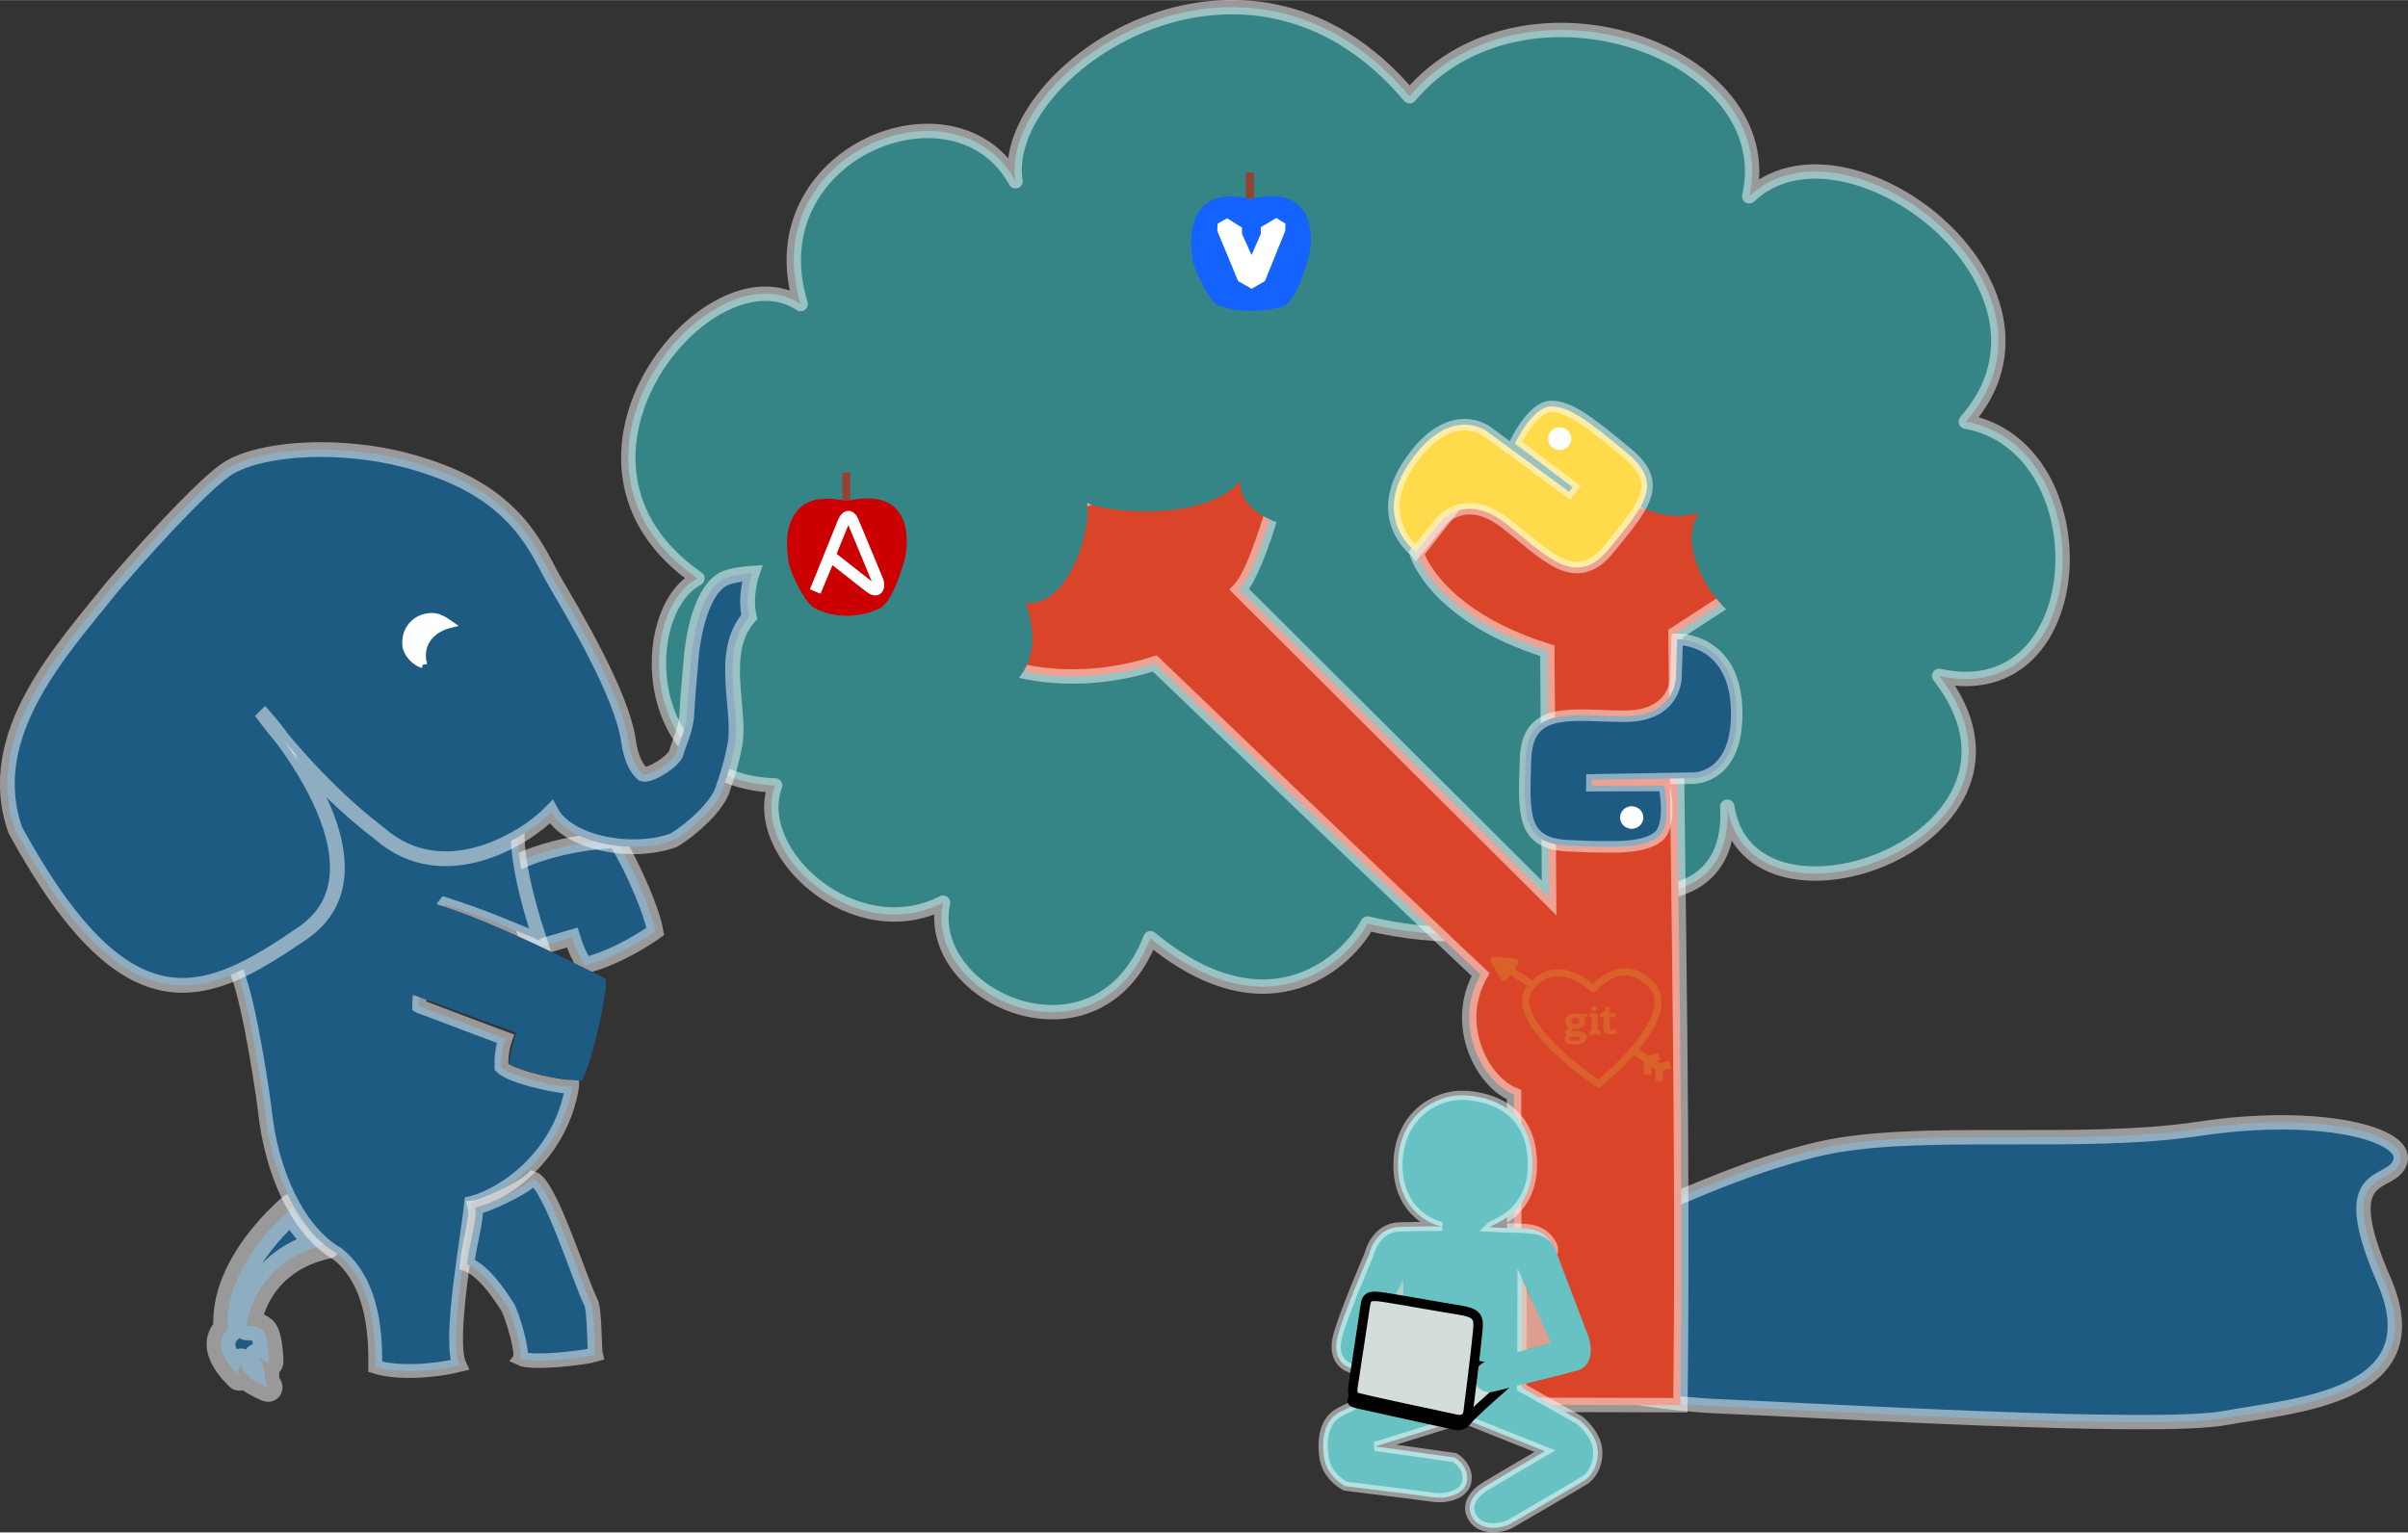 <?xml version="1.0" encoding="UTF-8" standalone="no"?>
<svg
   width="2.617in"
   height="1.666in"
   viewBox="0 0 785.161 499.758"
   version="1.1"
   id="svg1713"
   xml:space="preserve"
   sodipodi:docname="banner.svg"
   inkscape:version="1.2.2 (b0a8486541, 2022-12-01)"
   xmlns:inkscape="http://www.inkscape.org/namespaces/inkscape"
   xmlns:sodipodi="http://sodipodi.sourceforge.net/DTD/sodipodi-0.dtd"
   xmlns="http://www.w3.org/2000/svg"
   xmlns:svg="http://www.w3.org/2000/svg"><rect x="0" y="0" width="785.161" height="499.758" fill="#333333" stroke="none"/><sodipodi:namedview
     id="namedview56"
     pagecolor="#ffffff"
     bordercolor="#000000"
     borderopacity="0.25"
     inkscape:showpageshadow="2"
     inkscape:pageopacity="0.0"
     inkscape:pagecheckerboard="0"
     inkscape:deskcolor="#d1d1d1"
     inkscape:document-units="in"
     showgrid="false"
     inkscape:zoom="1.3468214"
     inkscape:cx="82.78752"
     inkscape:cy="86.499965"
     inkscape:window-width="1920"
     inkscape:window-height="1067"
     inkscape:window-x="0"
     inkscape:window-y="0"
     inkscape:window-maximized="1"
     inkscape:current-layer="svg1713" /><defs
     id="defs1717" /><g
     id="layer8"
     transform="translate(12.612,-281.931)"
     inkscape:export-filename="banner.svg"
     inkscape:export-xdpi="96"
     inkscape:export-ydpi="96"><path
       style="fill:#1d5b83;fill-opacity:1;fill-rule:nonzero;stroke:#ffffff;stroke-width:4.688;stroke-linecap:round;stroke-linejoin:round;stroke-dasharray:none;stroke-opacity:0.5;paint-order:normal"
       d="m 494.578,681.543 c -19.57,11.131 -22.72,21.003 -22.473,34.281 0.247,13.278 44.693,23.495 76.02,24.748 31.326,1.254 142.413,7.957 164.765,3.808 22.352,-4.149 68.445,-6.582 51.838,-44.84 -16.607,-38.258 2.566,-29.771 5.315,-38.84 2.749,-9.07 -26.546,-16.541 -65.517,-10.66 -38.971,5.881 -91.94,-0.677 -123.292,6.415 -31.352,7.092 -60.008,23.613 -67.396,23.613 -7.388,0 -10.898,1.526 -19.26,1.475 z"
       id="path22267" /></g><g
     id="layer2"
     style="display:inline"
     transform="translate(-3.301,-246.884)"><path
       style="fill:#358587;fill-opacity:1;fill-rule:nonzero;stroke:#ffffff;stroke-width:4.688;stroke-linecap:round;stroke-linejoin:round;stroke-dasharray:none;stroke-opacity:0.5"
       d="m 449.223,548.046 c -5.819,11.287 -31.543,37.325 -70.814,4.792 -17.332,44.729 -74.204,19.196 -67.614,-11.575 -28.799,14.718 -62.997,-16.082 -54.737,-38.256 -44.817,-1.244 -45.215,-56.969 -25.322,-67.513 -54.863,-37.949 3.809,-109.185 33.634,-89.478 -15.14,-49.243 50.543,-75.66 70.057,-40.061 -5.78,-35.686 74.91,-91.437 128.494,-27.713 37.323,-44.205 121.529,-14.261 110.735,32.62 31.276,-29.899 109.534,29.638 70.61,73.487 45.045,8.205 41.649,94.122 -8.662,82.947 41.047,52.611 -61.934,90.23 -69.092,42.658 2.062,38.843 -42.887,26.769 -42.887,26.769 0,0 -9.627,25.344 -41.581,14.389 -7.989,1.166 -21.609,-0.332 -32.822,-3.066 z"
       id="path6076" /><path
       style="display:inline;fill:#da4529;fill-opacity:1;fill-rule:nonzero;stroke:#ffffff;stroke-width:4.688;stroke-dasharray:none;stroke-opacity:0.502"
       d="M 497.117,705.006 496.977,603.889 C 486.371,599.593 476.911,580.896 486.052,564.689 462.544,542.705 379.832,463.228 379.832,463.228 c -26.868,8.576 -46.887,1.531 -46.887,1.531 l -0.649,-27.736 19.12,-24.842 41.167,-17.094 29.655,3.739 c 0,0 -8.066,33.148 -14.829,40.27 l 101,100.635 -0.576,-80.64 c -36.801,-11.53 -42.632,-31.82 -42.632,-31.82 l 14.891,-19.032 49.896,2.292 40.6,-0.661 11.84,22.305 -32.801,21.335 c 0.904,95.889 2.568,167.564 1.594,251.636 z"
       id="path6008" /><path
       style="fill:#358587;fill-opacity:1;fill-rule:nonzero;stroke:#ffffff;stroke-width:3.125;stroke-opacity:0"
       d="m 306.367,467.693 c 11.079,6.55 23.873,9.536 30.802,-2.13 6.928,-11.666 -1.773,-24.711 1.631,-21.996 14.273,-0.158 20.543,-26.28 18.925,-32.721 6.24,3.195 38.755,6.383 50.124,-7.293 -1.924,16.041 37.257,23.024 37.793,4.076 0.536,-18.948 -2.709,-36.364 -2.709,-36.364 l -76.97,-6.094 -83.797,41.047 z"
       id="path6147" /><path
       style="fill:#358587;fill-opacity:1;fill-rule:nonzero;stroke:#ffffff;stroke-width:3.817;stroke-opacity:0"
       d="m 425.301,412.892 c 6.371,15.592 16.444,28.368 29.777,20.112 13.332,-8.256 13.014,-29.53 14.555,-23.935 13.307,10.266 34.603,-14.988 36.925,-23.53 3.882,8.217 32.09,35.658 50.725,28.357 -11.294,16.918 20.834,53.575 32.568,32.319 11.734,-21.256 19.059,-43.528 19.059,-43.528 l -67.638,-63.301 -101.916,-14.441 z"
       id="path6147-7" /><path
       style="display:inline;fill:#a63723;fill-opacity:1;fill-rule:nonzero;stroke:#da6129;stroke-width:2.434;stroke-linejoin:round;stroke-dasharray:none;stroke-opacity:1"
       d="m 495.379,563.162 49.322,31.989"
       id="path18025" /><path
       style="fill:#da4529;fill-opacity:1;fill-rule:nonzero;stroke:#da6129;stroke-width:2.319;stroke-linejoin:round;stroke-dasharray:none;stroke-opacity:1"
       d="m 522.727,569.309 c 0,0 -11.484,-11.367 -20.364,-0.462 -8.88,10.905 22.144,31.537 22.144,31.537 0,0 29.219,-23.189 15.956,-33.471 -4.39,-4.012 -10.511,-5.018 -17.736,2.396 z"
       id="path17099" /><path
       style="fill:#da6129;fill-opacity:1;fill-rule:nonzero;stroke:#da6129;stroke-width:2.434;stroke-linejoin:round;stroke-dasharray:none;stroke-opacity:1"
       d="m 493.739,565.499 3.494,-4.8 -6.694,-0.6 z"
       id="path18030" /><path
       style="fill:#a63723;fill-opacity:1;fill-rule:nonzero;stroke:#da6129;stroke-width:2.434;stroke-linejoin:round;stroke-dasharray:none;stroke-opacity:1"
       d="m 540.553,592.309 -0.047,5.101"
       id="path18085" /><path
       style="fill:#a63723;fill-opacity:1;fill-rule:nonzero;stroke:#da6129;stroke-width:2.434;stroke-linejoin:round;stroke-dasharray:none;stroke-opacity:1"
       d="m 544.226,594.944 0.186,4.467"
       id="path18087" /><path
       style="fill:#a63723;fill-opacity:1;fill-rule:nonzero;stroke:#da6129;stroke-width:2.434;stroke-linejoin:round;stroke-dasharray:none;stroke-opacity:1"
       d="m 541.233,592.416 3.142,-1.046"
       id="path18089" /><path
       style="fill:#a63723;fill-opacity:1;fill-rule:nonzero;stroke:#da6129;stroke-width:2.552;stroke-linejoin:round;stroke-dasharray:none;stroke-opacity:1"
       d="m 544.47,594.962 3.418,-0.852"
       id="path18091" /><path
       style="fill:#da6129;fill-opacity:1;fill-rule:nonzero;stroke:#cf8f4e;stroke-width:1.639;stroke-linejoin:round;stroke-dasharray:none;stroke-opacity:0"
       d="m 520.773,578.666 -0.021,-1.11 -2.708,-0.01 c 0,0 -1.791,-0.69 -3.38,0.394 -1.589,1.084 -0.704,3.198 -0.704,3.198 0,0 0.26,0.615 0.889,0.852 -0.458,0.409 -1.168,1.151 -1.245,1.512 -0.077,0.361 0.101,0.737 0.559,0.962 -0.477,0.258 -1.042,1.412 -0.476,2.196 0.566,0.784 2.048,1.063 5.215,0.62 0.408,-0.086 1.716,-0.647 1.78,-2.004 0.065,-1.357 -0.678,-2 -2.699,-2.052 -0.595,-0.142 -2.388,-0.165 -2.388,-0.165 l 0.448,-0.742 c 0,0 1.665,0.425 3.18,-0.469 1.515,-0.894 0.661,-2.878 0.312,-3.109 0.464,-0.004 1.238,-0.074 1.238,-0.074 z"
       id="path18105" /><ellipse
       style="fill:#d8482d;fill-opacity:1;fill-rule:nonzero;stroke:#cf8f4e;stroke-width:1.639;stroke-linejoin:round;stroke-dasharray:none;stroke-opacity:0"
       id="path18387"
       cx="516.913"
       cy="579.828"
       rx="1.266"
       ry="1.155" /><path
       style="fill:#d8482d;fill-opacity:1;fill-rule:nonzero;stroke:#cf8f4e;stroke-width:1.639;stroke-linejoin:round;stroke-dasharray:none;stroke-opacity:0"
       d="m 515.43,584.881 2.557,0.129 c 0,0 1.447,0.435 -0.079,1.206 -0.914,0.202 -2.113,-0.024 -2.113,-0.024 0,0 -0.711,-0.182 -0.71,-0.62 0.061,-0.545 0.344,-0.692 0.344,-0.692 z"
       id="path18443" /><path
       style="fill:#da6129;fill-opacity:1;fill-rule:nonzero;stroke:#ffffff;stroke-width:3.156;stroke-linecap:round;stroke-linejoin:round;stroke-dasharray:none;stroke-opacity:0;paint-order:normal"
       d="m 521.37,578.477 c 0.084,-0.55 0.156,-1.087 0.156,-1.087 l 2.731,0.006 0.048,5.425 c 0,0 -0.118,0.466 0.878,0.439 -0.011,0.362 0.021,1.029 0.021,1.029 l -3.832,0.015 c 0,0 -6.8e-4,-0.776 0.004,-1.068 0.354,-0.034 0.888,0.019 0.899,-0.315 0.011,-0.335 0.005,-3.919 0.005,-3.919 0,0 0.088,-0.198 -0.305,-0.32 -0.092,-0.039 -0.456,-0.159 -0.605,-0.203 z"
       id="path26229" /><path
       style="fill:#da6129;fill-opacity:1;fill-rule:nonzero;stroke:#ffffff;stroke-width:3.156;stroke-linecap:round;stroke-linejoin:round;stroke-dasharray:none;stroke-opacity:0;paint-order:normal"
       d="m 525.083,577.403 c 0,0 1.624,-0.032 1.8,-2.128 0.233,-0.033 1.201,-0.017 1.201,-0.017 l 0.032,1.951 2.039,0.067 -0.019,1.342 -1.964,-0.002 -0.011,3.4 c 0,0 -0.019,1.352 1.988,0.586 0.076,0.333 0.416,1.184 0.416,1.184 0,0 -0.668,0.407 -1.783,0.547 -1.115,0.14 -2.175,-0.289 -2.501,-0.839 -0.327,-0.55 -0.166,-4.897 -0.166,-4.897 l -1.068,-0.043 z"
       id="path26966" /><ellipse
       style="fill:#da6129;fill-opacity:1;fill-rule:nonzero;stroke:#ffffff;stroke-width:4.688;stroke-linecap:round;stroke-linejoin:round;stroke-dasharray:none;stroke-opacity:0;paint-order:normal"
       id="path27032"
       cx="523.099"
       cy="575.773"
       rx="0.828"
       ry="0.842" /></g><g
     id="layer3"
     style="display:inline"
     transform="translate(-3.301,-246.884)"><path
       d="m 89.039,680.892 c 1.881,1.902 2.076,10.55 1.946,10.576 -0.097,0.052 -2.627,-1.771 -3.697,-1.797 1.168,0.391 2.432,4.142 2.368,5.054 -0.097,4.142 1.07,3.96 1.07,4.637 -0.389,0 -4.897,-2.24 -5.773,-3.074 -0.843,-0.808 -3.34,-3.256 -3.081,-4.949 -0.713,1.902 -1.427,2.553 -0.519,4.376 -7.492,-7.268 -7.005,-12.504 -3.73,-15.343 -1.816,-21.074 21.016,-39.674 21.016,-39.674 0,0 5.124,9.795 11.189,12.061 -16.8,3.569 -24.68,15.968 -26.107,26.492 2.303,0.182 3.016,-0.156 5.319,1.641 z"
       id="Unnamed #1"
       style="display:inline;fill:#1d5b83;fill-opacity:1;stroke:#ffffff;stroke-width:9.375;stroke-linecap:round;stroke-linejoin:round;stroke-dasharray:none;stroke-opacity:0.502;paint-order:markers stroke fill" /><path
       d="m 189.891,552.625 c 1.352,4.489 2.871,6.966 3.983,9.11 10.289,-2.43 20.626,-9.328 23.103,-11.105 -1.483,-8.604 -10.749,-27.788 -13.076,-29.762 0,0 -19.084,0.102 -35.634,8.988 1.681,9.038 8.256,26.69 8.256,26.69 z"
       id="path3125"
       style="display:inline;fill:#1d5b83;fill-opacity:1;stroke:#ffffff;stroke-width:5.267;stroke-dasharray:none;stroke-opacity:0.498" /><path
       d="m 189.856,601.169 c -3.663,22.828 -22.552,35.51 -32.917,38.039 -0.986,10.279 -7.535,44.768 -3.776,52.839 -7.394,1.866 -19.684,2.981 -27.513,0.582 0.042,-8.126 0.151,-26.858 -12.274,-36.795 C 100.716,648.592 91.761,629.616 89.646,608.844 87.96,596.005 83.03,565.606 79.078,561.363 122.446,538.822 107.638,512.762 93.756,487.265 c 32.043,15.324 43.357,51.79 78.502,27.892 -1.002,9.057 2.158,23.389 7.175,38.468 -12.035,-4.952 -18.16,-7.729 -31.043,-11.887 -4.211,4.936 -8.53,28.579 -8.436,33.234 1.382,0.759 -1.184,-0.432 4.379,1.681 3.909,1.485 21.07,8 23.79,8.976 -1.011,2.852 -1.381,5.683 -1.336,9.212 3.398,3.487 20.903,7.036 23.068,6.326 z"
       id="path3062"
       style="fill:#1d5b83;fill-opacity:1;stroke:#ffffff;stroke-width:4.506;stroke-dasharray:none;stroke-opacity:0.503" /><path
       d="m 168.897,673.258 c 1.502,2.788 5.113,14.831 3.94,16.584 3.791,1.923 21.084,-0.142 24.622,-1.201 -0.333,-1.291 -0.246,-15.276 -1.551,-17.218 -3.399,-6.469 -13.315,-38.664 -18.853,-40.229 -3.625,3.659 -16.165,9.195 -18.83,9.483 0.831,3.083 -2.007,12.025 -2.625,18.515 5.908,2.292 11.37,11.141 13.296,14.066 z"
       id="path3064"
       style="fill:#1d5b83;fill-opacity:1;stroke:#ffffff;stroke-width:4.736;stroke-dasharray:none;stroke-opacity:0.502" /><path
       d="m 89.644,480.571 c 0,0 10.908,12.28 17.91,27.242 7.002,14.962 10.098,32.608 -5.526,43.339 C 70.779,572.616 45.156,585.096 8.269,517.555 -2.661,486.189 23.748,458.541 40.305,437.755 58.21,417.07 70.696,404.614 76.197,400.606 c 10.333,-8.069 41.404,-10.268 66.819,-1.437 29.996,9.856 35.743,28.096 41.326,37.619 5.583,9.522 21.933,36.707 23.937,52.007 1.244,8.085 4.256,10.175 4.616,10.517 2.156,0.829 10.227,-4.201 10.932,-6.979 0.719,-2.778 3.331,-7.974 3.427,-12.825 0.29,-5.86 1.119,-14.138 1.382,-17.676 0.24,-3.207 2.134,-21.583 10.481,-26.096 2.818,-1.554 9.425,-1.943 9.425,-1.943 0,0 -2.585,7.513 -0.939,14.24 -10.089,11.43 -2.687,29.858 -4.622,41.371 -1.506,8.569 -4.105,14.636 -4.215,15.355 -1.99,5.362 -9.688,12.425 -15.769,16.129 -13.738,5.003 -34.593,0.885 -39.969,-9.246 -7.961,8.306 -34.842,25.54 -55.987,7.048 -21.242,-16.101 -37.398,-38.117 -37.398,-38.117 z"
       id="path3060"
       style="opacity:1;fill:#1d5b83;fill-opacity:1;stroke:#ffffff;stroke-width:4.819;stroke-dasharray:none;stroke-opacity:0.5" /><path
       d="m 171.65,583.693 c -1.635,4.606 -1.957,7.641 -2.389,10.139 9.141,4.535 20.952,5.376 23.856,5.473 3.963,-8.122 8.335,-30.033 7.756,-33.163 0,0 -43.133,-22.605 -60.771,-25.75 -4.071,8.611 -7.623,28.914 -7.623,28.914 z"
       id="path3125-6"
       style="display:inline;fill:#1d5b83;fill-opacity:1;fill-rule:nonzero;stroke:#ffffff;stroke-width:0;stroke-dasharray:none;stroke-opacity:1" /><path
       d="m 141.196,463.479 c -1.711,-7.747 3.755,-11.855 8.634,-13.077 -3.602,-2.522 -5.211,-2.6 -7.714,-2.106 -3.959,0.884 -7.178,4.706 -6.182,9.905 0.996,3.042 3.704,4.836 5.262,5.277 z"
       id="path3058"
       style="fill:#fdfeff;fill-opacity:1;stroke:#ffffff;stroke-width:2.577;stroke-opacity:1" /></g><g
     id="layer6"
     style="display:inline"
     transform="translate(-3.301,-246.884)"><rect
       style="fill:#a63723;fill-opacity:0.855;fill-rule:nonzero;stroke:#ffffff;stroke-width:3.75;stroke-dasharray:none;stroke-opacity:0.003"
       id="rect15696-9"
       width="2.64"
       height="9.673"
       x="409.56"
       y="303.107" /><path
       style="fill:#1463fe;fill-opacity:1;fill-rule:nonzero;stroke:#ffffff;stroke-width:3.125;stroke-opacity:0"
       d="m 411.007,311.724 c 0,0 -9.267,-2.677 -14.552,1.672 -5.285,4.348 -5.197,12.075 -4.29,18.264 0.543,2.843 4.47,11.92 8.014,14.642 7.079,2.817 16.001,2.069 21.242,0.581 4.314,-1.388 7.726,-13.041 8.438,-15.519 0.856,-2.1 5.3,-25.406 -18.852,-19.641 z"
       id="path7509-2"
       sodipodi:nodetypes="csccccc" /><path
       style="fill:#ffffff;fill-opacity:1;fill-rule:nonzero;stroke:#ffffff;stroke-width:3.75;stroke-dasharray:none;stroke-opacity:0"
       d="m 408.26,321.057 -4.853,-3.022 -3.073,1.727 -0.134,2.345 6.809,16.41 4.406,2.534 4.341,-2.545 6.624,-16.396 0.058,-2.323 -2.993,-1.848 -5.074,3.019 0.047,2.124 -3.017,6.947 -3.109,-6.883 z"
       id="path17031" /></g><g
     id="layer4"
     style="display:inline"
     transform="translate(-3.301,-246.884)"><rect
       style="fill:#a63723;fill-opacity:0.855;fill-rule:nonzero;stroke:#ffffff;stroke-width:3.75;stroke-dasharray:none;stroke-opacity:0.003"
       id="rect15696"
       width="2.64"
       height="9.673"
       x="277.918"
       y="400.938" /><path
       style="fill:#cc0000;fill-opacity:1;fill-rule:nonzero;stroke:#ffffff;stroke-width:3.125;stroke-opacity:0"
       d="m 279.254,410.296 c 0,0 -9.267,-2.677 -14.552,1.672 -5.285,4.348 -5.197,12.075 -4.29,18.264 0.543,2.843 4.47,11.92 8.014,14.642 7.192,4.298 16.281,2.972 21.242,0.581 4.314,-1.388 7.726,-13.041 8.438,-15.519 0.856,-2.1 5.3,-25.406 -18.852,-19.641 z"
       id="path7509"
       sodipodi:nodetypes="csccccc" /><path
       style="fill:#cc0000;fill-opacity:1;fill-rule:nonzero;stroke:#ffffff;stroke-width:3.75;stroke-dasharray:none;stroke-opacity:0.999"
       d="m 269.124,439.761 9.196,-22.746 c 0,0 1.554,-3.733 3.14,-0.066 1.586,3.667 7.54,18.2 8.147,19.603 0.383,1.458 0.132,4.026 -2.872,1.662 -3.004,-2.364 -12.769,-10.021 -12.769,-10.021 -0.142,0.341 -4.842,11.568 -4.842,11.568 z"
       id="path7524" /></g><g
     id="layer5"
     style="display:inline"
     transform="translate(-3.301,-246.884)"><path
       style="fill:#1d5b83;fill-opacity:1;fill-rule:nonzero;stroke:#ffffff;stroke-width:3.75;stroke-dasharray:none;stroke-opacity:0.503"
       d="m 550.175,455.338 -0.413,12.643 c 0,0 -0.185,12.463 -16.646,12.469 -16.461,0.005 -31.826,-3.869 -32.388,13.843 -0.562,17.713 -1.538,27.721 13.9,28.392 15.439,0.671 24.496,0.875 29.306,-2.924 4.81,-3.799 2.01,-16.729 2.01,-16.729 l -23.593,0.066 0.026,-1.904 32.934,-0.554 c 0,0 15.261,0.401 14.221,-23.109 -1.002,-22.652 -19.357,-22.194 -19.357,-22.194 z m -35.156,55.931"
       id="path8333-5" /><ellipse
       style="fill:#3777a9;fill-opacity:1;fill-rule:nonzero;stroke:#ffffff;stroke-width:3.75;stroke-dasharray:none;stroke-opacity:0.999"
       id="path13147-3"
       cx="535.341"
       cy="513.477"
       rx="1.923"
       ry="1.8" /><path
       style="fill:#ffdb4b;fill-opacity:1;fill-rule:nonzero;stroke:#ffffff;stroke-width:3.75;stroke-dasharray:none;stroke-opacity:0.5"
       d="m 465.021,426.887 7.988,-9.809 c 0,0 7.697,-9.803 20.798,0.163 13.099,9.968 22.978,22.358 34.155,8.605 11.177,-13.752 18.016,-21.124 6.139,-31.01 -11.877,-9.886 -18.96,-15.535 -25.088,-15.426 -6.128,0.109 -11.733,12.092 -11.733,12.092 l 18.811,14.239 -1.174,1.499 -26.539,-19.51 c 0,0 -11.899,-9.563 -25.314,9.772 -12.925,18.63 1.956,29.384 1.956,29.384 z m 61.853,-23.205"
       id="path8333" /><ellipse
       style="fill:#ffdb4b;fill-opacity:1;fill-rule:nonzero;stroke:#ffffff;stroke-width:3.75;stroke-dasharray:none;stroke-opacity:0.999"
       id="path13147"
       cx="511.863"
       cy="389.92"
       rx="1.923"
       ry="1.8" /></g><path
     style="display:inline;opacity:1;fill:#68c2c4;fill-opacity:1;stroke:#ffffff;stroke-width:3;stroke-dasharray:none;stroke-opacity:0.497;paint-order:fill markers stroke"
     d="m 477.195,357.19 c 9.136,0.324 21.967,4.593 22.463,21.629 0.495,17.036 -12.784,20.163 -13.982,21.406 3.974,0.279 9.933,0.219 11.429,0.405 1.497,0.186 6.051,0.078 8.904,5.088 3.296,5.788 -9.706,9.279 -9.706,9.279 l -0.144,37.548 18.922,10.634 c 0,0 5.701,4.503 5.894,10.128 0.174,5.065 -2.429,8.254 -4.14,9.371 -1.711,1.117 -21.533,12.607 -24.117,14.142 -2.584,1.535 -9.395,2.825 -12.392,-1.59 -2.913,-4.292 0.357,-8.229 3.836,-10.393 3.479,-2.164 19.594,-11.572 19.594,-11.572 l -26.428,-10.545 -28.917,8.987 25.912,3.625 c 0,0 4.555,2.622 4.026,7.392 -0.526,4.739 -6.685,6.225 -11.137,5.566 -4.452,-0.659 -28.525,-3.613 -28.525,-3.613 0,0 -6.047,-2.897 -6.984,-9.439 -0.937,-6.542 0.483,-11.844 4.369,-14.261 3.886,-2.417 22.618,-10.214 22.618,-10.214 0,0 -17.114,-4.175 -18.707,-4.743 -1.593,-0.567 -5.622,-3.03 -3.887,-10.021 1.736,-6.991 10.241,-26.758 10.241,-26.758 0,0 1.902,-8.907 10.014,-9.126 8.111,-0.22 13.911,-0.154 13.911,-0.154 -1.998,-0.083 -14.479,-4.087 -14.425,-20.05 0.053,-15.963 12.224,-23.045 21.359,-22.721 z"
     id="path709" /><path
     style="display:inline;fill:#dcd9d4;fill-opacity:0.6;stroke-width:3.125"
     d="m 457.503,417.328 -9.801,19.633 10.361,2.764 z"
     id="path2934" /><path
     style="display:inline;fill:#d4dcdc;fill-opacity:1;stroke:#000000;stroke-width:3.13;stroke-dasharray:none;stroke-opacity:0.998;paint-order:stroke fill markers"
     d="m 442.828,457.804 31.975,7.029 c 0,0 2.148,0.444 3.602,-1.617 1.454,-2.061 13.254,-12.317 14.523,-13.429 1.269,-1.113 0.064,-2.578 -2.83,-3.028 -2.894,-0.451 -37.24,-6.442 -37.24,-6.442 0,0 -0.899,-0.607 -2.283,1.772 -1.384,2.379 -9.491,13.062 -9.625,14.559 -0.321,0.537 0.911,1.029 1.878,1.157 z"
     id="path4556" /><path
     style="display:inline;fill:#dcd9d4;fill-opacity:0.598;stroke-width:3.125"
     d="m 496.255,417.534 10.222,20.322 -10.361,2.764 z"
     id="path2934-8" /><path
     d="m 495.041,440.886 10.678,-2.995 -10.866,-24.151 0.188,-1.54 c 2.466,-6.201 0.486,-8.922 1.997,-9.724 0,0 7.676,-1.496 10.35,5.653 2.674,7.15 10.712,28.18 10.712,28.18 0,0 2.732,8.699 -3.729,10.602 -3.979,1.172 -12.844,3.343 -19.33,4.907 0,0 -4.793,1.27 -8.056,2.029 -3.263,0.759 -5.561,-1.218 -6.205,-3.774 -0.644,-2.556 1.358,-5.56 4.838,-6.525 3.479,-0.965 9.423,-2.662 9.423,-2.662 z"
     style="display:inline;fill:#68c2c4;fill-opacity:1;fill-rule:nonzero;stroke:#ffffff;stroke-width:31.25;stroke-linecap:round;stroke-linejoin:round;stroke-opacity:0;paint-order:markers stroke fill"
     id="path2763" /><path
     style="fill:#d4dcdc;fill-opacity:1;stroke:#000000;stroke-width:3.091;stroke-dasharray:none;stroke-opacity:0.998;paint-order:stroke fill markers"
     d="m 481.809,434.312 c -0.528,5.864 -2.827,24.289 -3.089,26.045 -0.262,1.756 -1.251,3.093 -4.07,2.456 -2.819,-0.637 -31.353,-6.587 -32.734,-7.28 -1.381,-0.692 -0.708,-3.749 -0.494,-5.024 0.214,-1.275 2.936,-19.183 3.41,-22.44 0.747,-5.14 0.423,-5.97 7.209,-4.884 6.786,1.087 16.99,2.959 23.531,3.992 6.542,1.032 6.702,2.634 6.236,7.136 z"
     id="path4484" /></svg>
